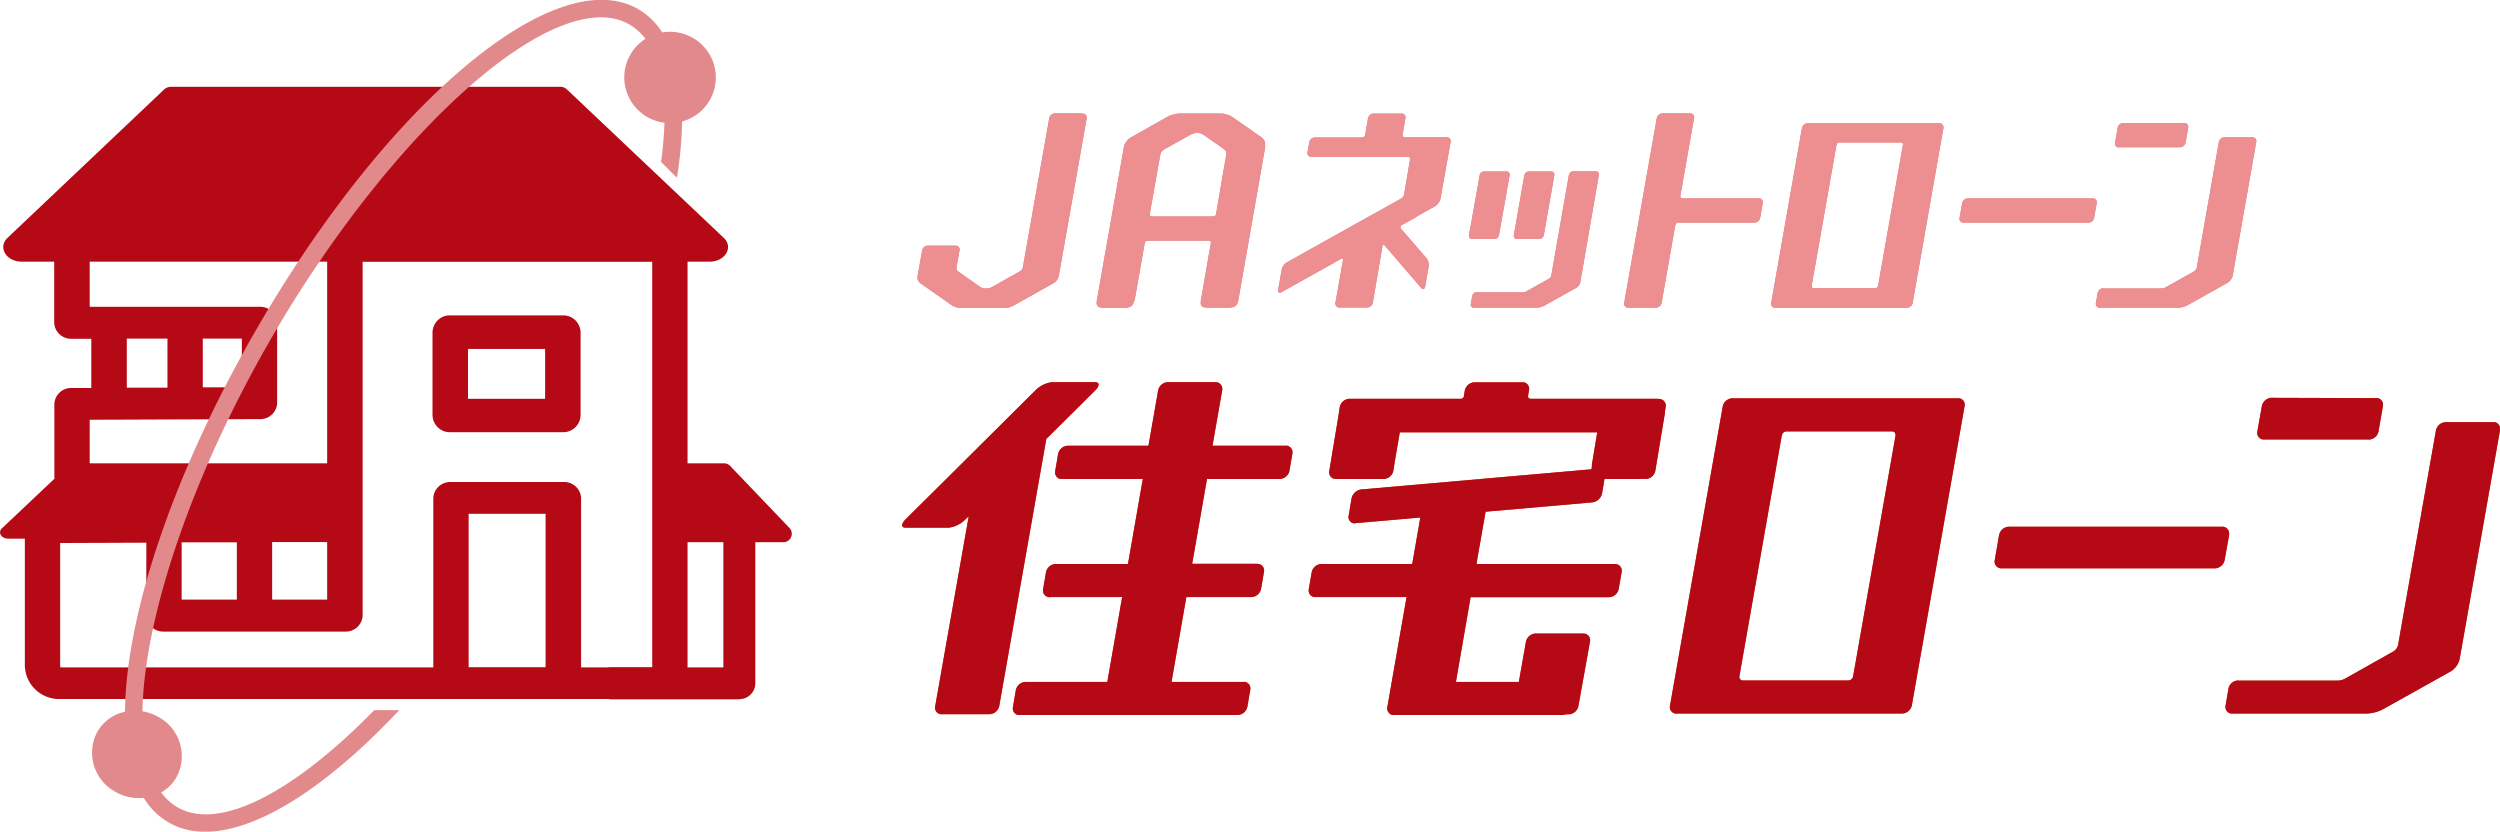 <svg data-name="レイヤー 2" xmlns="http://www.w3.org/2000/svg" viewBox="0 0 154.97 51.58"><g data-name="レイヤー 1"><path data-name="パス 38" d="M118.56 18.78c-.03.17-.18.29-.35.3h-8.17c-.13 0-.25-.1-.25-.23v-.06l1.91-10.85c.03-.17.18-.29.35-.3h8.17c.13 0 .25.1.25.23v.06l-1.91 10.85zm-4.54-9.95c-.09 0-.16.06-.18.15l-1.54 8.74c-.02.06.03.13.09.14h3.85c.09 0 .16-.06.18-.15l1.54-8.74c.01-.07-.03-.13-.09-.14h-3.85zm21.11.3c.17 0 .32-.13.35-.3l.16-.91a.241.241 0 0 0-.18-.29h-3.84c-.17 0-.32.12-.35.29l-.16.92c-.03.13.05.26.18.29s.04 0 .06 0h3.78zm-4.75 8.74c-.17 0-.32.13-.35.3l-.11.61c-.03.13.05.26.18.29H135.04c.2 0 .39-.06.56-.15l2.48-1.39c.16-.1.27-.26.32-.44l1.46-8.29a.24.24 0 0 0-.19-.29h-1.78c-.17 0-.32.13-.35.3l-1.37 7.79c-.02.09-.08.17-.16.22l-1.76.99c-.09.05-.18.07-.28.07h-3.59zm-36.8-7.01a.196.196 0 0 0-.15-.23H92c-.14 0-.25.1-.28.24l-.66 3.71c-.02.11.05.21.15.23h1.43c.14 0 .25-.1.28-.24l.66-3.71zm2.77 0a.196.196 0 0 0-.15-.23h-1.43c-.14 0-.25.1-.28.24l-.65 3.71c-.02.11.05.21.15.23h1.43c.14 0 .25-.1.28-.24l.65-3.71zm-4.81 7.25c-.14 0-.25.1-.28.24l-.09.49c-.02.1.04.21.15.23H95.27c.16 0 .31-.05.45-.12l1.99-1.11c.13-.08.22-.21.25-.35l1.15-6.64c.02-.1-.04-.21-.15-.23h-1.43c-.14 0-.25.1-.28.24l-1.09 6.23c-.02.07-.06.14-.13.18l-1.41.79c-.07.04-.15.06-.22.06h-2.87zm30.44-5.81c-.17 0-.32.13-.35.3l-.16.91c-.03.13.05.26.18.29H129.46c.17 0 .32-.13.35-.3l.16-.91a.241.241 0 0 0-.18-.29h-7.8zm-34.21 1.15l1.2-.68c.16-.1.27-.26.32-.44l.63-3.53a.241.241 0 0 0-.18-.29h-2.67c-.07 0-.12-.05-.13-.12v-.03l.18-1.03a.24.24 0 0 0-.19-.29h-1.78c-.17 0-.32.13-.35.3l-.18 1.03c-.02.08-.09.15-.18.15h-2.93c-.17 0-.32.13-.35.3l-.11.61c-.03.13.05.26.18.29h6.05c.07 0 .12.05.13.12v.03l-.38 2.21c-.02.09-.08.17-.16.22l-2.91 1.62-4.2 2.35c-.16.1-.27.26-.31.44l-.22 1.25c-.03.16.07.23.21.15l3.7-2.07c.07-.04.12 0 .11.07l-.47 2.66c-.03.13.06.26.19.29h1.78c.17 0 .32-.13.35-.3l.6-3.53c.01-.08.07-.1.12-.03l2.27 2.64c.11.13.22.1.25-.07l.22-1.25a.737.737 0 0 0-.14-.52l-1.59-1.84s-.04-.12 0-.17c0 0 .02-.02.03-.02l.92-.51zm-17.46 5.18c-.02.1-.06.19-.11.28l-.13.11c-.09.03-.19.05-.29.06h-1.42c-.1 0-.2-.03-.29-.07l-.07-.09c-.02-.1-.03-.2-.01-.29l1.67-9.47c.02-.1.05-.19.09-.28l.15-.2c.07-.07.15-.13.24-.18l2.21-1.25c.09-.05.18-.09.27-.12l.28-.07c.08-.01.16-.02.24-.02h2.49c.1 0 .2 0 .3.03l.22.06c.09.04.18.09.26.14l1.74 1.21c.08.06.15.13.21.21l.06.16v.3l-1.66 9.47c-.02.1-.06.19-.11.28l-.13.11c-.09.03-.19.05-.29.06h-1.42c-.1 0-.2-.03-.29-.07l-.07-.09c-.02-.1-.03-.2-.01-.29l.62-3.56c.01-.07-.03-.13-.09-.14h-3.83c-.09 0-.16.06-.18.15l-.63 3.56zM76 9.67c.02-.1.02-.2 0-.3-.05-.06-.11-.11-.17-.16l-1.16-.81a1.05 1.05 0 0 0-.28-.14c-.06-.01-.12-.02-.18-.02-.09 0-.18.02-.27.04-.04.02-.15.07-.22.11l-1.5.84c-.09.05-.18.12-.24.2-.03.08-.06.16-.07.24l-.64 3.61c-.01.07.03.13.1.14h3.83c.09 0 .16-.06.18-.15L76 9.66zm-8.89-2.64h-1.72c-.17 0-.32.13-.35.3l-1.64 9.26c-.02.09-.08.17-.16.22l-1.76.99c-.09.05-.18.07-.28.08h-.16a.42.42 0 0 1-.26-.08l-1.41-.99a.254.254 0 0 1-.08-.22l.19-1.07a.24.24 0 0 0-.19-.29h-1.78c-.17 0-.32.13-.35.3l-.28 1.58c-.03.17.03.33.16.44l1.99 1.39c.16.09.33.14.51.15h2.73c.2 0 .39-.06.56-.15l2.48-1.39c.16-.1.27-.26.32-.44l1.73-9.77a.241.241 0 0 0-.18-.29h-.07zm41.91 5.27h-4.73c-.07 0-.12-.05-.13-.12v-.03l.85-4.83a.241.241 0 0 0-.18-.29h-1.78c-.17 0-.32.13-.35.3l-2.02 11.45c-.03.13.06.26.19.29h1.78c.17 0 .32-.13.35-.3l.85-4.82c.02-.08.09-.14.18-.15h4.73c.17 0 .32-.13.35-.3l.16-.91a.241.241 0 0 0-.18-.29h-.06z" fill="#dd797d"/><path data-name="パス 39" d="M137.75 32.65c.23-.01.42.17.43.4v.11l-.28 1.56c-.06.29-.31.5-.6.51h-13.23a.42.42 0 0 1-.43-.4c0-.04 0-.07.01-.11l.27-1.56a.65.65 0 0 1 .6-.51h13.23zm-15.97-7.47a.405.405 0 0 0-.32-.49h-14.07a.63.63 0 0 0-.6.5l-3.27 18.55c-.05.22.09.45.32.49.03 0 .07.01.11 0h13.96a.64.64 0 0 0 .6-.5l3.27-18.55zm-4.5 1.56c.12 0 .21.08.22.2V27l-2.63 14.93a.31.31 0 0 1-.3.25h-6.53c-.12 0-.21-.08-.22-.2v-.05l2.63-14.94a.31.31 0 0 1 .3-.25h6.53zm29.56.51c.29-.01.54-.22.6-.51l.27-1.56a.415.415 0 0 0-.32-.5h-.11l-6.46-.02c-.29 0-.54.21-.61.5l-.28 1.58c-.05.23.09.45.32.5h6.58zm-8.1 14.93a.63.63 0 0 0-.6.5l-.18 1.05c-.05.23.09.45.32.5h8.44c.34-.01.67-.1.97-.25l4.24-2.37c.27-.17.47-.45.54-.76l2.5-14.18c.05-.23-.1-.45-.32-.5H151.6c-.29.01-.54.22-.6.51l-2.35 13.31c-.04.16-.13.29-.27.38l-3 1.69c-.15.08-.31.13-.48.13h-6.15z" fill="#da5116"/><path data-name="パス 40" d="M102.81 24.72h-7.93c-.08 0-.15-.05-.16-.13v-.03c.01-.09.06-.37.06-.37.05-.23-.1-.45-.32-.49H91.41c-.29 0-.54.21-.61.5l-.06.38c-.03.09-.12.15-.21.14h-6.88c-.29.01-.54.22-.6.51l-.06.38v.03l-.59 3.55c-.05.22.09.45.32.49.03 0 .07.01.1.01h2.95a.64.64 0 0 0 .6-.5l.06-.38v-.02l.34-1.99h12.24l-.33 1.99v.1l-.03.2-14.27 1.25c-.3.04-.54.27-.6.56l-.18 1.06c-.05.2.07.41.27.47.05.01.1.02.15 0l4.02-.35-.07.42-.43 2.46h-5.63c-.29.01-.54.22-.6.51l-.18 1.04c-.05.23.09.45.32.5h5.74L86 43.82c-.05.22.09.45.31.5h10.53c.07 0 .15-.02.21-.04h.19a.64.64 0 0 0 .6-.5l.48-2.67.24-1.33a.421.421 0 0 0-.31-.5c-.04 0-.07-.01-.11-.01h-2.95c-.29.01-.54.22-.6.51l-.44 2.49h-3.9l.91-5.25h8.58c.29-.01.54-.22.6-.51l.18-1.04a.415.415 0 0 0-.32-.5c-.04 0-.07-.01-.11-.01h-8.56l.05-.34.51-2.9 6.62-.58c.3-.04.54-.27.6-.56l.15-.89h2.55c.29 0 .54-.22.6-.5l.59-3.55v-.1l.05-.3a.415.415 0 0 0-.32-.5c-.04 0-.07-.01-.11-.01" fill="#da5116"/><path data-name="パス 41" d="M79.68 27.63h-4.52l.6-3.43a.421.421 0 0 0-.31-.5c-.03 0-.07-.01-.11-.01h-2.95c-.29.01-.54.22-.6.51l-.6 3.43h-5c-.29.01-.54.22-.6.51l-.18 1.05c-.05.22.09.45.31.5h5.12l-.3 1.72-.62 3.55h-4.48c-.29.01-.54.22-.6.51l-.18 1.04c-.05.23.09.45.32.5s.07 0 .11 0h4.47l-.92 5.26h-5.07c-.29.01-.54.22-.6.51l-.18 1.04c-.05.23.09.45.32.5.03 0 .07.01.11 0h13.5c.29-.01.54-.22.6-.51l.18-1.04a.421.421 0 0 0-.31-.5c-.04 0-.07-.01-.11 0h-4.46l.92-5.26h4.02c.3 0 .55-.22.61-.51l.18-1.04a.415.415 0 0 0-.32-.5c-.03 0-.07-.01-.11-.01H73.9l.92-5.26h4.51c.29-.01.54-.22.6-.51l.18-1.05a.415.415 0 0 0-.32-.5s-.07-.01-.1-.01" fill="#da5116"/><path data-name="パス 42" d="M64.96 27.11l2.51-2.49.42-.42c.28-.28.28-.51 0-.51h-2.68c-.39.05-.75.23-1.03.51l-5.12 5.09-2.51 2.49-.42.42c-.28.28-.27.51 0 .51h2.68c.39-.05.75-.23 1.03-.51l.21-.2-2.08 11.78c-.05.23.1.45.32.49.03 0 .07.01.1 0h2.95a.64.64 0 0 0 .6-.5l2.92-16.57.1-.1z" fill="#da5116"/><path data-name="パス 43" d="M118.56 18.78c-.03.17-.18.29-.35.3h-8.17c-.13 0-.25-.1-.25-.23v-.06l1.91-10.85c.03-.17.18-.29.35-.3h8.17c.13 0 .25.1.25.23v.06l-1.91 10.85zm-4.54-9.95c-.09 0-.16.06-.18.15l-1.54 8.74c-.02.06.03.13.09.14h3.85c.09 0 .16-.06.18-.15l1.54-8.74c.01-.07-.03-.13-.09-.14h-3.85zm21.11.3c.17 0 .32-.13.35-.3l.16-.91a.241.241 0 0 0-.18-.29h-3.84c-.17 0-.32.12-.35.29l-.16.92c-.03.13.05.26.18.29s.04 0 .06 0h3.78zm-4.75 8.74c-.17 0-.32.13-.35.3l-.11.61c-.03.13.05.26.18.29H135.04c.2 0 .39-.06.56-.15l2.48-1.39c.16-.1.27-.26.32-.44l1.46-8.29a.24.24 0 0 0-.19-.29h-1.78c-.17 0-.32.13-.35.3l-1.37 7.79c-.02.09-.08.17-.16.22l-1.76.99c-.09.05-.18.07-.28.07h-3.59zm-36.8-7.01a.196.196 0 0 0-.15-.23H92c-.14 0-.25.1-.28.24l-.66 3.71c-.02.11.05.21.15.23h1.43c.14 0 .25-.1.28-.24l.66-3.71zm2.77 0a.196.196 0 0 0-.15-.23h-1.43c-.14 0-.25.1-.28.24l-.65 3.71c-.02.11.05.21.15.23h1.43c.14 0 .25-.1.28-.24l.65-3.71zm-4.81 7.25c-.14 0-.25.1-.28.24l-.09.49c-.02.1.04.21.15.23H95.27c.16 0 .31-.05.45-.12l1.99-1.11c.13-.08.22-.21.25-.35l1.15-6.64c.02-.1-.04-.21-.15-.23h-1.43c-.14 0-.25.1-.28.24l-1.09 6.23c-.02.07-.06.14-.13.18l-1.41.79c-.07.04-.15.06-.22.06h-2.87zm30.44-5.81c-.17 0-.32.13-.35.3l-.16.91c-.03.13.05.26.18.29H129.46c.17 0 .32-.13.35-.3l.16-.91a.241.241 0 0 0-.18-.29h-7.8zm-34.21 1.15l1.2-.68c.16-.1.27-.26.32-.44l.63-3.53a.241.241 0 0 0-.18-.29h-2.67c-.07 0-.12-.05-.13-.12v-.03l.18-1.03a.24.24 0 0 0-.19-.29h-1.78c-.17 0-.32.13-.35.3l-.18 1.03c-.02.08-.09.15-.18.15h-2.93c-.17 0-.32.13-.35.3l-.11.61c-.03.13.05.26.18.29h6.05c.07 0 .12.05.13.12v.03l-.38 2.21c-.02.09-.08.17-.16.22l-2.91 1.62-4.2 2.35c-.16.1-.27.26-.31.44l-.22 1.25c-.03.16.07.23.21.15l3.7-2.07c.07-.04.12 0 .11.07l-.47 2.66c-.03.13.06.26.19.29h1.78c.17 0 .32-.13.35-.3l.6-3.53c.01-.08.07-.1.12-.03l2.27 2.64c.11.13.22.1.25-.07l.22-1.25a.737.737 0 0 0-.14-.52l-1.59-1.84s-.04-.12 0-.17c0 0 .02-.02.03-.02l.92-.51zm-17.46 5.18c-.02.1-.06.19-.11.28l-.13.11c-.09.03-.19.05-.29.06h-1.42c-.1 0-.2-.03-.29-.07l-.07-.09c-.02-.1-.03-.2-.01-.29l1.67-9.47c.02-.1.05-.19.09-.28l.15-.2c.07-.07.15-.13.24-.18l2.21-1.25c.09-.05.18-.09.27-.12l.28-.07c.08-.01.16-.02.24-.02h2.49c.1 0 .2 0 .3.03l.22.06c.09.04.18.09.26.14l1.74 1.21c.08.06.15.13.21.21l.06.16v.3l-1.66 9.47c-.02.1-.06.19-.11.28l-.13.11c-.09.03-.19.05-.29.06h-1.42c-.1 0-.2-.03-.29-.07l-.07-.09c-.02-.1-.03-.2-.01-.29l.62-3.56c.01-.07-.03-.13-.09-.14h-3.83c-.09 0-.16.06-.18.15l-.63 3.56zM76 9.67c.02-.1.02-.2 0-.3-.05-.06-.11-.11-.17-.16l-1.16-.81a1.05 1.05 0 0 0-.28-.14c-.06-.01-.12-.02-.18-.02-.09 0-.18.02-.27.04-.04.02-.15.07-.22.11l-1.5.84c-.09.05-.18.12-.24.2-.03.08-.06.16-.07.24l-.64 3.61c-.01.07.03.13.1.14h3.83c.09 0 .16-.06.18-.15L76 9.66zm-8.89-2.64h-1.72c-.17 0-.32.13-.35.3l-1.64 9.26c-.02.09-.08.17-.16.22l-1.76.99c-.09.05-.18.07-.28.08h-.16a.42.42 0 0 1-.26-.08l-1.41-.99a.254.254 0 0 1-.08-.22l.19-1.07a.24.24 0 0 0-.19-.29h-1.78c-.17 0-.32.13-.35.3l-.28 1.58c-.03.17.03.33.16.44l1.99 1.39c.16.09.33.14.51.15h2.73c.2 0 .39-.06.56-.15l2.48-1.39c.16-.1.27-.26.32-.44l1.73-9.77a.241.241 0 0 0-.18-.29h-.07zm41.91 5.27h-4.73c-.07 0-.12-.05-.13-.12v-.03l.85-4.83a.241.241 0 0 0-.18-.29h-1.78c-.17 0-.32.13-.35.3l-2.02 11.45c-.03.13.06.26.19.29h1.78c.17 0 .32-.13.35-.3l.85-4.82c.02-.08.09-.14.18-.15h4.73c.17 0 .32-.13.35-.3l.16-.91a.241.241 0 0 0-.18-.29h-.06z" fill="#ed8e91"/><path data-name="パス 44" d="M137.75 32.65c.23-.01.42.17.43.4v.11l-.28 1.56c-.06.29-.31.5-.6.51h-13.23a.42.42 0 0 1-.43-.4c0-.04 0-.07.01-.11l.27-1.56a.65.65 0 0 1 .6-.51h13.23zm-15.97-7.47a.405.405 0 0 0-.32-.49h-14.07a.63.63 0 0 0-.6.5l-3.27 18.55c-.05.22.09.45.32.49.03 0 .07.01.11 0h13.96a.64.64 0 0 0 .6-.5l3.27-18.55zm-4.5 1.56c.12 0 .21.08.22.2V27l-2.63 14.93a.31.31 0 0 1-.3.25h-6.53c-.12 0-.21-.08-.22-.2v-.05l2.63-14.94a.31.31 0 0 1 .3-.25h6.53zm29.56.51c.29-.01.54-.22.6-.51l.27-1.56a.415.415 0 0 0-.32-.5h-.11l-6.46-.02c-.29 0-.54.21-.61.5l-.28 1.58c-.05.23.09.45.32.5h6.58zm-8.1 14.93a.63.63 0 0 0-.6.5l-.18 1.05c-.05.23.09.45.32.5h8.44c.34-.01.67-.1.97-.25l4.24-2.37c.27-.17.47-.45.54-.76l2.5-14.18c.05-.23-.1-.45-.32-.5H151.6c-.29.01-.54.22-.6.51l-2.35 13.31c-.04.16-.13.29-.27.38l-3 1.69c-.15.08-.31.13-.48.13h-6.15z" fill="#b50916"/><path data-name="パス 45" d="M102.81 24.72h-7.93c-.08 0-.15-.05-.16-.13v-.03c.01-.09.06-.37.06-.37.05-.23-.1-.45-.32-.49H91.41c-.29 0-.54.21-.61.5l-.06.38c-.03.09-.12.15-.21.14h-6.88c-.29.01-.54.22-.6.51l-.06.38v.03l-.59 3.55c-.05.22.09.45.32.49.03 0 .07.01.1.01h2.95a.64.64 0 0 0 .6-.5l.06-.38v-.02l.34-1.99h12.24l-.33 1.99v.1l-.03.2-14.27 1.25c-.3.04-.54.27-.6.56l-.18 1.06c-.05.2.07.41.27.47.05.01.1.02.15 0l4.02-.35-.07.42-.43 2.46h-5.63c-.29.01-.54.22-.6.51l-.18 1.04c-.05.23.09.45.32.5h5.74L86 43.82c-.05.22.09.45.31.5h10.53c.07 0 .15-.02.21-.04h.19a.64.64 0 0 0 .6-.5l.48-2.67.24-1.33a.421.421 0 0 0-.31-.5c-.04 0-.07-.01-.11-.01h-2.95c-.29.01-.54.22-.6.51l-.44 2.49h-3.9l.91-5.25h8.58c.29-.01.54-.22.6-.51l.18-1.04a.415.415 0 0 0-.32-.5c-.04 0-.07-.01-.11-.01h-8.56l.05-.34.51-2.9 6.62-.58c.3-.04.54-.27.6-.56l.15-.89h2.55c.29 0 .54-.22.6-.5l.59-3.55v-.1l.05-.3a.415.415 0 0 0-.32-.5c-.04 0-.07-.01-.11-.01" fill="#b50916"/><path data-name="パス 46" d="M79.68 27.63h-4.52l.6-3.43a.421.421 0 0 0-.31-.5c-.03 0-.07-.01-.11-.01h-2.95c-.29.01-.54.22-.6.51l-.6 3.43h-5c-.29.01-.54.22-.6.51l-.18 1.05c-.05.22.09.45.31.5h5.12l-.3 1.72-.62 3.55h-4.48c-.29.01-.54.22-.6.51l-.18 1.04c-.05.23.09.45.32.5s.07 0 .11 0h4.47l-.92 5.26h-5.07c-.29.01-.54.22-.6.51l-.18 1.04c-.05.23.09.45.32.5.03 0 .07.01.11 0h13.5c.29-.01.54-.22.6-.51l.18-1.04a.421.421 0 0 0-.31-.5c-.04 0-.07-.01-.11 0h-4.46l.92-5.26h4.02c.3 0 .55-.22.61-.51l.18-1.04a.415.415 0 0 0-.32-.5c-.03 0-.07-.01-.11-.01H73.9l.92-5.26h4.51c.29-.01.54-.22.6-.51l.18-1.05a.415.415 0 0 0-.32-.5s-.07-.01-.1-.01" fill="#b50916"/><path data-name="パス 47" d="M64.96 27.11l2.51-2.49.42-.42c.28-.28.28-.51 0-.51h-2.68c-.39.05-.75.23-1.03.51l-5.12 5.09-2.51 2.49-.42.42c-.28.28-.27.51 0 .51h2.68c.39-.05.75-.23 1.03-.51l.21-.2-2.08 11.78c-.05.23.1.45.32.49.03 0 .07.01.1 0h2.95a.64.64 0 0 0 .6-.5l2.92-16.57.1-.1z" fill="#b50916"/><path data-name="パス 48" d="M34.89 26.79h-6.98c-.59.02-1.08-.45-1.1-1.04v-5.16c.02-.59.51-1.06 1.1-1.04h6.98c.59-.02 1.08.45 1.1 1.04v5.16c-.02.59-.51 1.06-1.1 1.04m-5.88-2.07h4.78v-3.09h-4.78v3.09z" fill="#b50916"/><path data-name="パス 49" d="M44.86 14.74l-9.72-9.2a.602.602 0 0 0-.44-.16H10.62c-.16 0-.32.05-.44.16l-9.71 9.2c-.62.59-.09 1.48.88 1.48h2.01v3.79c.03.58.52 1.02 1.1.99h1.2v3.05h-1.2a1.04 1.04 0 0 0-1.09.99v4.61h.03l-3.28 3.1c-.27.25-.04.64.38.64h1.04v7.89a2.122 2.122 0 0 0 2.19 2.05h36.7c1.17.04 2.15-.88 2.19-2.05V16.22h1.36c.97 0 1.51-.89.88-1.48M5.56 26.02l10.53-.04c.57.03 1.06-.41 1.09-.99v-4.98c-.03-.58-.52-1.02-1.1-.99H5.56v-2.8h14.72v12.5H5.56v-2.7zm2.3-1.98v-3.05h2.52v3.04H7.86zm4.71-.02v-3.03h2.42v3.02h-2.42zm7.71 9.57v3.58h-3.41V33.6h3.41zm-5.6.02v3.56h-3.42v-3.55h3.42zm14.37 7.75v-9.51h4.77v9.51h-4.77zm11.39-.07s-.02.08 0 .08h-4.42v-10.5c-.03-.58-.52-1.02-1.1-.99h-6.96c-.58-.03-1.07.41-1.1.99v10.5H3.76s-.04-.05-.03-.08v-7.63l5.34-.02v4.52c.03.58.52 1.02 1.1.99h11.21c.58.03 1.07-.41 1.1-.99v-6.04V16.23h17.95V41.3z" fill="#b50916"/><path data-name="パス 50" d="M42.95 2.35a2.86 2.86 0 0 0-1.9-.34c-.37-.59-.88-1.08-1.48-1.44-5.14-2.97-15.56 5.78-23.72 19.92-5.2 9.02-8.05 17.73-8.1 23.63-.72.15-1.34.6-1.71 1.23a2.75 2.75 0 0 0 1.11 3.73c.53.31 1.15.44 1.76.38.38.63.91 1.15 1.54 1.52 3.27 1.89 8.69-.98 14.3-6.96H23.2c-4.92 5.03-9.57 7.54-12.2 6.02-.4-.23-.74-.55-1.01-.92.4-.22.72-.55.95-.94.72-1.34.22-3.01-1.11-3.73-.31-.18-.65-.3-1-.36.1-5.68 2.95-14.4 7.95-23.06C24.39 7.89 34.56-1.06 39.02 1.52c.39.23.72.53.99.89a2.822 2.822 0 0 0-.87 3.9c.25.39.58.71.98.94.33.19.69.31 1.07.36-.03.81-.1 1.63-.21 2.43l.98.98c.19-1.15.3-2.32.32-3.49a2.825 2.825 0 0 0 .67-5.18" fill="#e2898b"/><path data-name="パス 51" d="M48.56 33.61h-6.45v-4.89h2.77c.14 0 .28.06.38.16l3.68 3.85a.522.522 0 0 1-.38.88" fill="#b50916"/><path data-name="パス 52" d="M45.83 43.35h-7.89c-.55.02-1-.41-1.02-.96-.02-.55.41-1 .96-1.02h6.96v-7.93c0-.55.44-.99.99-.99s.99.44.99.99v8.92c0 .54-.44.98-.99.98z" fill="#b50916"/></g></svg>